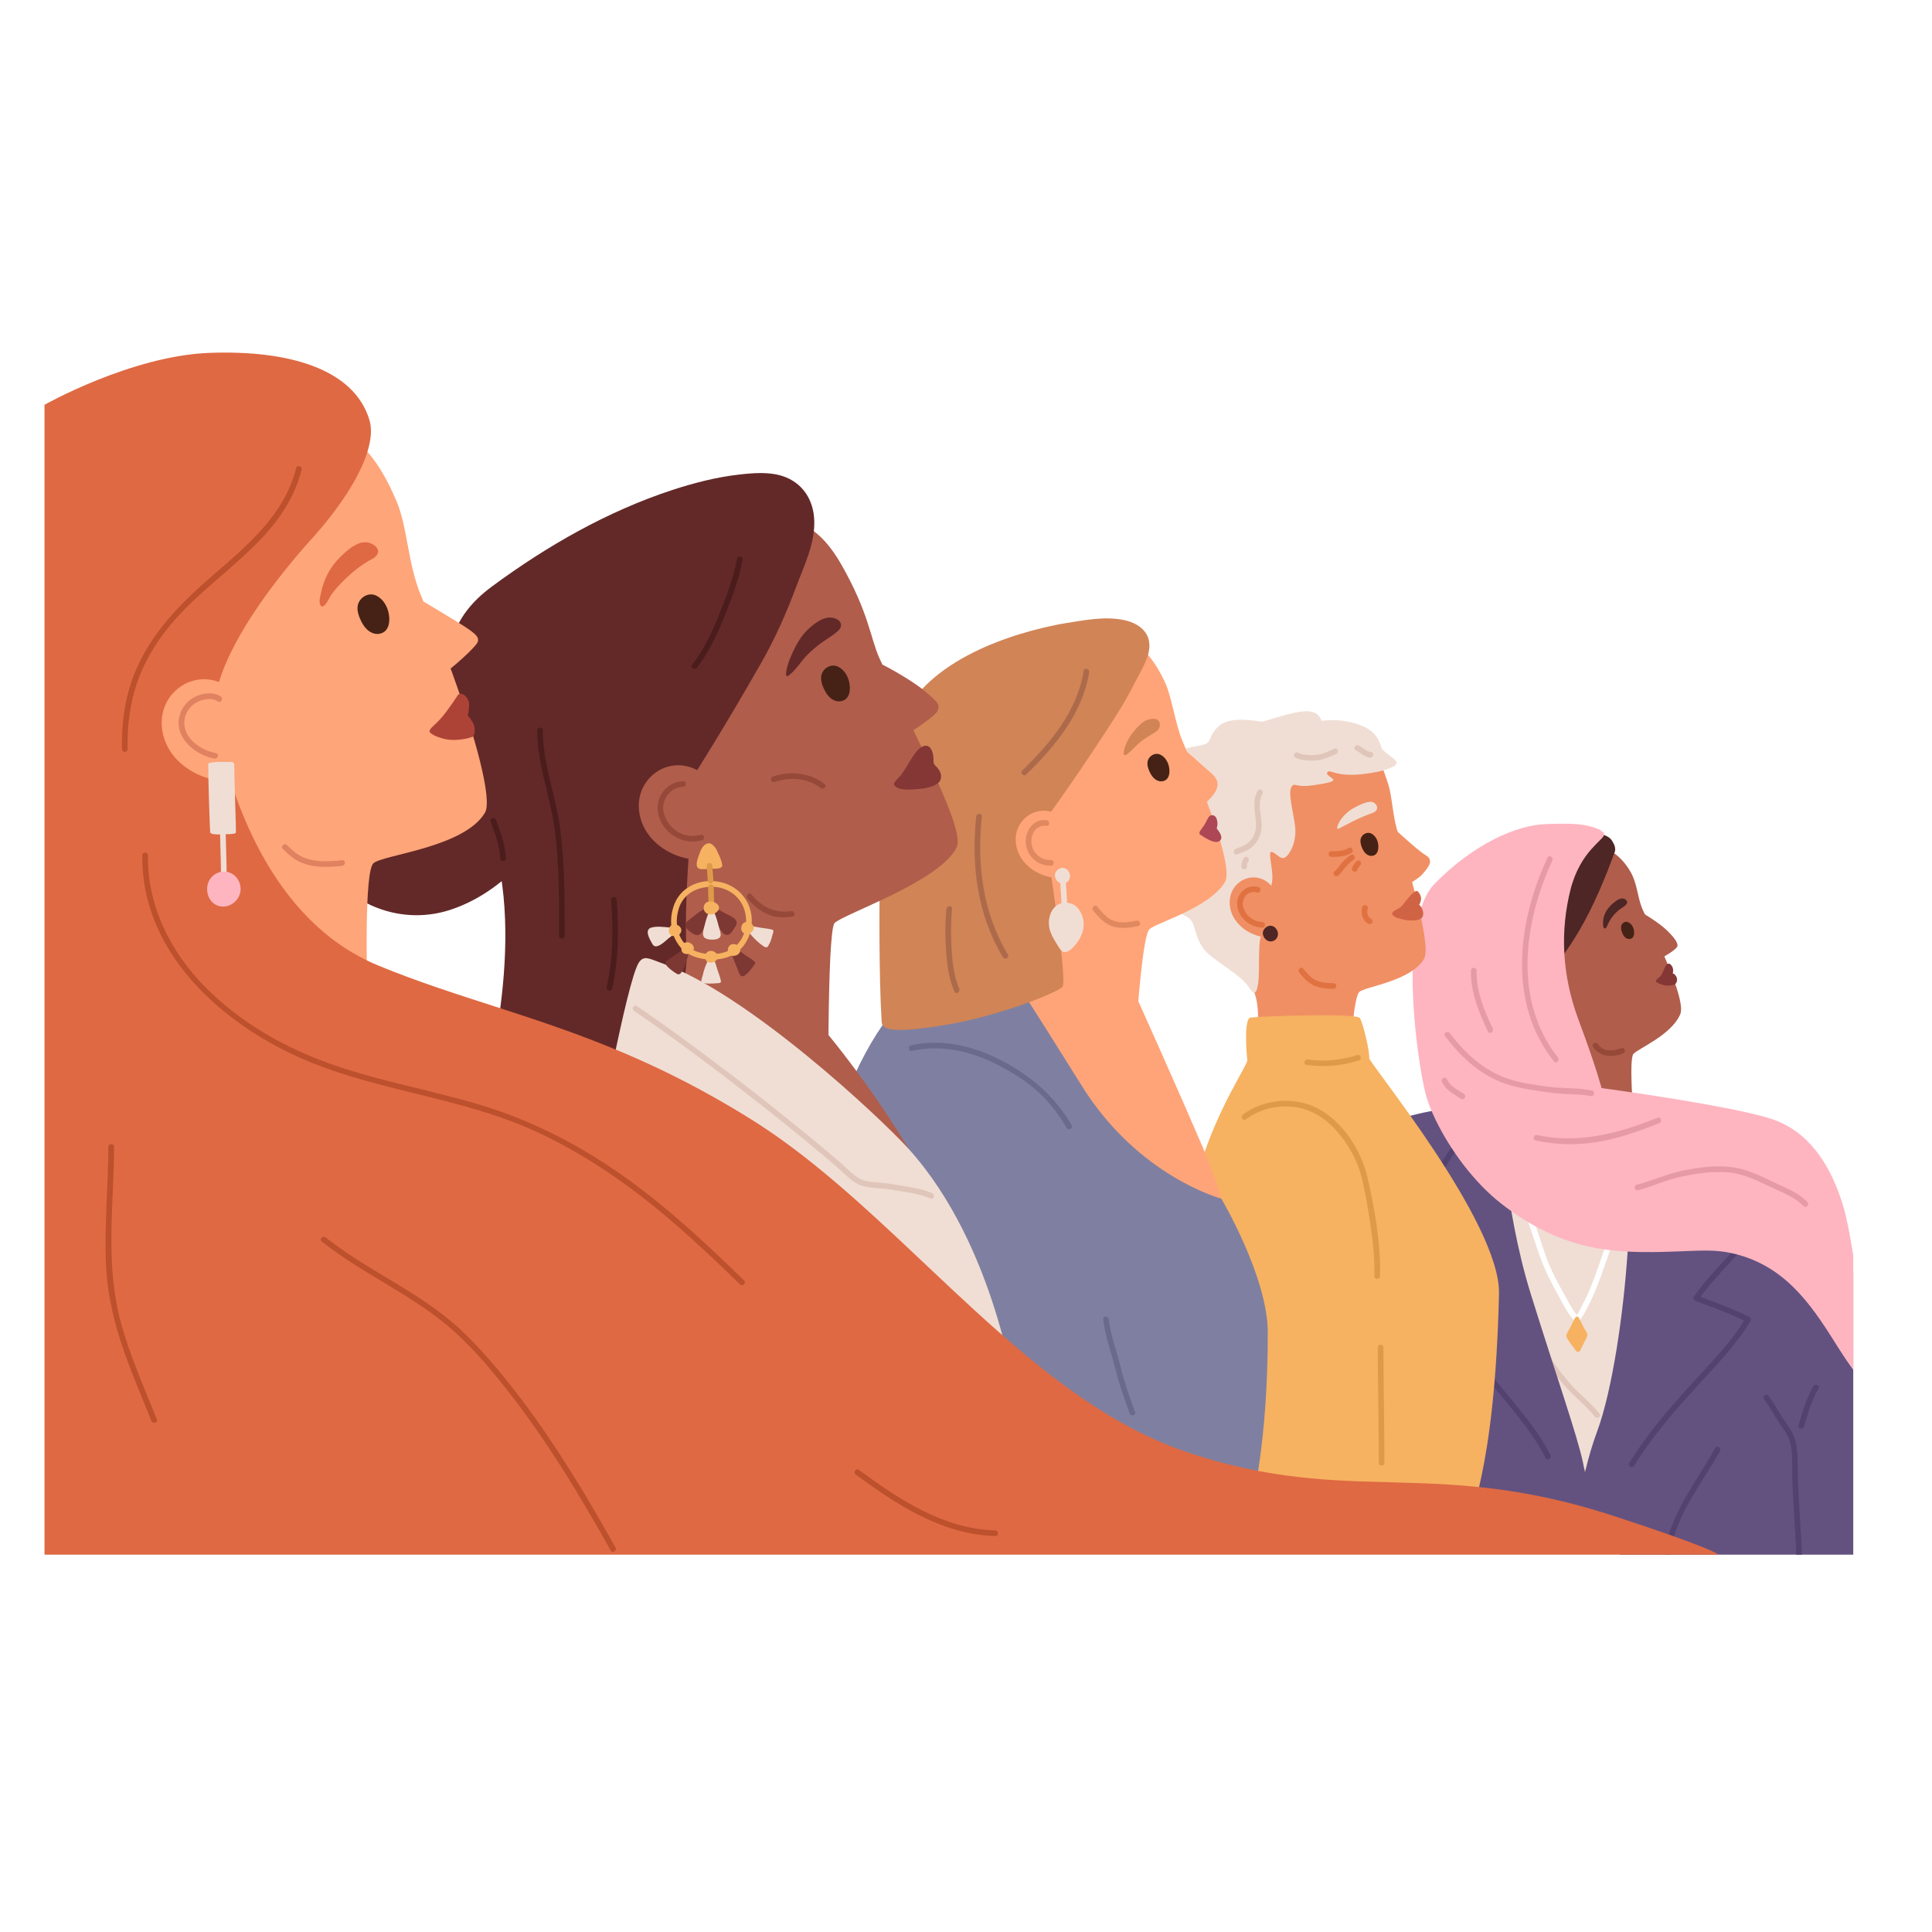<svg version="1.0" preserveAspectRatio="xMidYMid meet" height="1080" viewBox="0 0 810 810" zoomAndPan="magnify" width="1080" xmlns:xlink="http://www.w3.org/1999/xlink" xmlns="http://www.w3.org/2000/svg"><defs><clipPath id="3aab6f97ee"><path clip-rule="nonzero" d="M 661 477.621 L 776.984 477.621 L 776.984 651.809 L 661 651.809 Z M 661 477.621"></path></clipPath><clipPath id="ec57fa0f8b"><path clip-rule="nonzero" d="M 739.227 584.559 L 755.465 584.559 L 755.465 651.809 L 739.227 651.809 Z M 739.227 584.559"></path></clipPath><clipPath id="5e7df97c17"><path clip-rule="nonzero" d="M 697.762 606.293 L 721.535 606.293 L 721.535 651.809 L 697.762 651.809 Z M 697.762 606.293"></path></clipPath><clipPath id="ef7af6fe39"><path clip-rule="nonzero" d="M 592.211 345.18 L 776.984 345.18 L 776.984 574.414 L 592.211 574.414 Z M 592.211 345.18"></path></clipPath><clipPath id="547f6b85a2"><path clip-rule="nonzero" d="M 18.656 147.82 L 720.668 147.82 L 720.668 651.809 L 18.656 651.809 Z M 18.656 147.82"></path></clipPath></defs><rect fill-opacity="1" height="972" y="-81" fill="#ffffff" width="972" x="-81"></rect><rect fill-opacity="1" height="972" y="-81" fill="#ffffff" width="972" x="-81"></rect><path fill-rule="nonzero" fill-opacity="1" d="M 624.496 477.191 C 625.141 477.406 694.086 497.676 694.086 497.676 L 687.91 648.082 L 629.406 642.32 L 624.496 477.191" fill="#f0ded4"></path><path fill-rule="nonzero" fill-opacity="1" d="M 634.93 535.02 C 634.777 546.238 640.012 557.172 645.617 566.621 C 648.562 571.57 651.949 576.258 655.68 580.645 C 659.68 585.359 664.805 589.043 668.59 593.938 C 669.504 595.125 671.566 593.945 670.633 592.742 C 667.309 588.438 662.949 585.188 659.301 581.191 C 655.273 576.789 651.688 571.949 648.547 566.875 C 642.723 557.465 637.148 546.344 637.301 535.02 C 637.32 533.496 634.953 533.496 634.93 535.02" fill="#e0c6ba"></path><path fill-rule="nonzero" fill-opacity="1" d="M 658.477 612.461 C 661.621 616.656 664.969 620.68 669.188 623.84 C 674.008 627.453 679.66 629.609 685.02 632.258 C 686.379 632.93 687.582 630.887 686.215 630.211 C 681.324 627.793 676.168 625.812 671.652 622.707 C 667.211 619.652 663.73 615.543 660.52 611.266 C 659.613 610.062 657.555 611.238 658.477 612.461" fill="#deab9c"></path><path fill-rule="nonzero" fill-opacity="1" d="M 628.469 462.438 C 628.469 462.438 630.316 505.656 641.75 542.391 C 652.332 576.387 661.43 602.301 663.703 613.336 C 669.934 643.543 667.184 648.391 667.184 648.391 L 574.129 644.293 C 574.129 644.293 549.902 490.746 569.117 477.191 C 588.34 463.641 628.469 462.438 628.469 462.438" fill="#635280"></path><path fill-rule="nonzero" fill-opacity="1" d="M 621.801 464.5 C 614.355 473.766 606.176 482.613 601.074 493.473 C 600.43 494.848 602.469 496.051 603.121 494.672 C 608.137 483.984 616.152 475.293 623.473 466.176 C 624.418 464.996 622.75 463.309 621.801 464.5" fill="#534270"></path><path fill-rule="nonzero" fill-opacity="1" d="M 629.727 468.008 C 630.035 475.523 631.312 483.23 632.992 490.562 C 634.531 497.27 637.348 503.648 639.84 510.043 C 642.238 516.211 643.977 522.594 646.367 528.766 C 648.176 533.426 650.371 537.832 652.828 542.176 C 655.004 546.02 657.082 550.633 660.164 553.855 C 660.508 554.215 661.172 554.32 661.598 554.039 C 662.832 553.23 663.605 551.684 664.309 550.441 C 665.359 548.613 666.309 546.727 667.207 544.824 C 669.664 539.633 671.527 534.117 673.426 528.711 C 678.504 514.258 682.566 499.488 686.727 484.758 C 687.141 483.289 684.855 482.66 684.441 484.125 C 680.531 497.973 676.711 511.859 672.047 525.473 C 670.094 531.172 668.141 536.973 665.695 542.484 C 664.883 544.305 663.98 546.098 663.031 547.855 C 662.398 549.039 661.582 551.219 660.402 551.996 C 660.883 552.055 661.359 552.117 661.84 552.18 C 659.266 549.488 657.508 545.594 655.676 542.387 C 653.297 538.234 651.043 534.078 649.246 529.629 C 646.852 523.699 645.219 517.523 642.949 511.551 C 640.613 505.395 637.941 499.34 636.09 493.016 C 635.023 489.359 634.438 485.59 633.781 481.844 C 632.973 477.258 632.289 472.664 632.094 468.008 C 632.031 466.488 629.664 466.48 629.727 468.008" fill="#ffffff"></path><g clip-path="url(#3aab6f97ee)"><path fill-rule="nonzero" fill-opacity="1" d="M 776.984 533.672 L 776.984 651.809 L 679.125 651.809 C 679.125 651.809 679.164 650.309 679.207 647.219 C 679.23 645.73 672.859 646.281 667.672 646.004 C 664.105 645.812 661.102 645.23 661.109 643.332 C 661.129 640.336 661.391 636.168 662.023 631.227 C 662.492 627.598 663.168 623.551 664.086 619.25 C 664.223 618.625 664.367 617.988 664.512 617.355 C 664.578 617.059 664.648 616.754 664.719 616.453 C 665.949 611.23 667.551 605.695 669.609 600.121 C 676.059 582.656 680.688 550.461 682.391 524.734 C 683.176 512.82 683.949 502.219 684.512 494.855 C 684.586 493.766 684.664 492.758 684.734 491.816 C 685.105 487.027 685.336 484.23 685.336 484.23 C 685.336 484.23 685.781 484.09 686.609 483.859 C 694.02 481.777 731.801 471.949 752.148 482.309 C 765.191 488.949 772.84 513.805 776.984 533.672" fill="#635280"></path></g><path fill-rule="nonzero" fill-opacity="1" d="M 736.336 513.133 C 728.078 523.715 717.941 532.684 710.105 543.605 C 709.613 544.293 710.176 545.086 710.816 545.344 C 718.004 548.258 725.43 550.617 732.297 554.277 C 732.152 553.738 732.012 553.199 731.871 552.656 C 725.273 563.617 715.984 572.66 707.469 582.094 C 698.617 591.902 690.055 602.078 683.062 613.32 C 682.254 614.621 684.305 615.809 685.113 614.516 C 692.273 602.996 701.098 592.609 710.211 582.598 C 718.547 573.434 727.492 564.531 733.914 553.852 C 734.234 553.32 734.051 552.531 733.492 552.234 C 726.445 548.477 718.82 546.055 711.441 543.059 C 711.68 543.641 711.914 544.219 712.152 544.801 C 719.871 534.043 729.883 525.227 738.008 514.805 C 738.938 513.621 737.27 511.93 736.336 513.133" fill="#534270"></path><g clip-path="url(#ec57fa0f8b)"><path fill-rule="nonzero" fill-opacity="1" d="M 755.441 651.809 L 753.07 651.809 C 752.723 640.559 751.605 629.359 751.387 618.109 C 751.273 612.496 751.957 606.156 748.961 601.117 C 747.57 598.773 745.879 596.617 744.48 594.266 C 742.961 591.719 741.48 589.152 739.652 586.805 C 738.727 585.617 740.398 583.926 741.328 585.129 C 743.109 587.422 744.621 589.863 746.098 592.352 C 747.637 594.945 749.484 597.34 751.008 599.918 C 753.766 604.582 753.664 610.098 753.715 615.324 C 753.828 627.512 755.062 639.637 755.441 651.809" fill="#534270"></path></g><path fill-rule="nonzero" fill-opacity="1" d="M 756.328 598.125 C 757.945 592.695 759.438 587.207 762.367 582.301 C 763.156 580.992 761.105 579.797 760.324 581.109 C 757.289 586.184 755.711 591.871 754.043 597.496 C 753.609 598.961 755.891 599.586 756.328 598.125" fill="#534270"></path><g clip-path="url(#5e7df97c17)"><path fill-rule="nonzero" fill-opacity="1" d="M 721.137 608.352 C 714.66 619.988 705.746 631.227 701.84 644.141 C 701.086 646.629 700.52 649.18 700.191 651.809 L 697.82 651.809 C 698.18 648.906 698.812 646.105 699.664 643.371 C 703.688 630.316 712.492 619.02 719.086 607.16 C 719.832 605.824 721.875 607.023 721.137 608.352" fill="#534270"></path></g><path fill-rule="nonzero" fill-opacity="1" d="M 650.043 610.105 C 645.73 601.367 639.34 593.688 633.211 586.18 C 626.812 578.332 619.996 570.688 614.492 562.16 C 613.668 560.883 611.617 562.07 612.449 563.355 C 617.793 571.637 624.363 579.098 630.598 586.707 C 636.922 594.426 643.551 602.301 647.996 611.297 C 648.668 612.664 650.711 611.465 650.043 610.105" fill="#534270"></path><path fill-rule="nonzero" fill-opacity="1" d="M 675.84 357.121 C 679.129 359.152 681.762 362.273 683.676 365.637 C 686.344 370.324 686.461 375.641 688.359 380.574 C 688.547 381.047 688.742 381.508 688.965 381.961 C 697.559 399.672 706.75 419.945 704.43 425.281 C 700.586 434.121 686.695 439.598 684.801 441.895 C 682.906 444.195 684.801 467.066 684.801 467.066 L 648.055 469.742 C 648.055 469.742 646.074 449.676 640.109 445.844 C 634.145 442.008 598.16 412.746 617.91 379.379 C 625.453 366.641 638.496 358.754 652.922 356.266 C 658.363 355.324 664.449 354.07 669.961 354.914 C 672.102 355.242 674.066 356.023 675.84 357.121" fill="#b05d4c"></path><path fill-rule="nonzero" fill-opacity="1" d="M 688.965 382.949 C 688.965 382.949 695.047 386.574 698.195 389.453 C 701.344 392.336 703.641 395.16 703.266 396.652 C 702.895 398.148 697.504 401.137 697.504 401.137 L 688.965 382.949" fill="#b05d4c"></path><path fill-rule="nonzero" fill-opacity="1" d="M 677.113 356.812 C 677.113 356.812 672.422 370.309 666.34 382.359 C 660.25 394.414 654.812 401.137 654.812 401.137 C 654.812 401.137 647.34 380.441 651.496 368.066 C 655.664 355.691 667.512 348.652 671.355 349.719 C 675.191 350.785 675.727 352.172 676.578 353.773 C 677.438 355.371 677.113 356.812 677.113 356.812" fill="#4d2625"></path><g clip-path="url(#ef7af6fe39)"><path fill-rule="nonzero" fill-opacity="1" d="M 776.984 526.387 L 776.984 574.316 C 775.129 571.812 772.672 568.199 769.434 563.027 C 758.77 546.012 747.492 529.77 725.113 525.199 C 719.453 524.043 713.613 524.262 707.844 524.492 C 702.906 524.691 697.934 524.895 692.969 524.938 C 689.438 524.973 685.906 524.926 682.391 524.734 C 676.922 524.453 671.484 523.836 666.121 522.668 C 656.41 520.562 647.117 516.461 638.664 511.16 C 635.387 509.105 632.238 506.867 629.238 504.504 C 627.859 503.418 626.516 502.277 625.207 501.09 C 613.559 490.531 604.684 476.352 600.203 465.766 C 599.129 463.215 598.301 460.879 597.75 458.848 C 595.945 452.137 591.945 428.586 592.246 406.902 C 592.383 397.715 593.285 388.863 595.457 381.766 C 596.898 377.047 598.906 373.113 601.605 370.363 C 618.012 353.738 635.816 345.898 648.195 345.496 C 659.25 345.133 664.324 345.23 670.23 347.645 C 670.746 347.855 671.707 348.617 672.164 348.945 C 673.117 349.641 672.098 350.965 671.555 351.492 C 670.039 352.961 668.578 354.477 667.168 356.043 C 664.059 359.504 660.426 365.008 658.402 373.125 C 656.336 381.422 655.332 390.336 655.855 399.75 C 656.355 408.656 658.227 418.012 661.855 427.719 C 669.324 447.684 671.461 456.184 671.461 456.184 C 671.461 456.184 676.598 456.871 684.215 457.992 C 702.184 460.641 733.965 465.691 744.465 469.746 C 759.41 475.508 767.945 489.531 772.852 505.887 C 774.211 510.418 775.645 517.914 776.984 526.387" fill="#feb5c0"></path></g><path fill-rule="nonzero" fill-opacity="1" d="M 672.141 388.082 C 672.098 387.762 672.086 387.461 672.086 387.297 C 672.051 386.254 672.188 385.211 672.477 384.211 C 673.312 381.34 675.57 379.004 678.027 377.395 C 678.633 377 679.391 376.672 680.141 376.672 C 680.816 376.676 681.438 376.996 681.887 377.508 C 683.105 378.902 680.469 380.277 679.57 380.91 C 676.984 382.73 675.047 385.203 673.844 388.125 C 673.688 388.496 673.527 388.902 673.195 389.129 C 672.496 389.605 672.242 388.801 672.141 388.082" fill="#4d2625"></path><path fill-rule="nonzero" fill-opacity="1" d="M 685.113 391.211 C 685.16 389.527 684.457 387.68 682.973 386.816 C 681.434 385.922 679.859 386.875 679.652 388.559 C 679.562 389.301 679.742 390.047 679.988 390.75 C 680.25 391.492 680.59 392.219 681.121 392.801 C 681.688 393.422 682.59 393.777 683.426 393.641 C 684.426 393.48 684.969 392.633 685.078 391.672 C 685.094 391.523 685.105 391.367 685.113 391.211" fill="#452215"></path><path fill-rule="nonzero" fill-opacity="1" d="M 701.297 408.078 C 701.57 407.254 701.535 406.301 701.207 405.5 C 700.906 404.793 700.062 403.664 699.215 404.098 C 699.184 404.113 699.16 404.129 699.133 404.145 C 698.316 404.602 698.121 405.383 697.738 406.223 C 697.168 407.461 696.754 408.5 696.133 409.258 C 695.539 409.977 693.906 410.879 694.336 411.598 C 694.602 412.059 696.695 412.781 697.172 412.934 C 698.398 413.32 700.188 413.316 701.438 413.008 C 701.812 412.914 702.117 412.758 702.367 412.551 C 703.754 411.375 703.133 408.699 701.297 408.078" fill="#853736"></path><path fill-rule="nonzero" fill-opacity="1" d="M 667.898 438.934 C 670.676 443.246 676.074 443.387 680.453 441.691 C 681.859 441.145 681.25 438.852 679.824 439.406 C 676.535 440.684 672.137 441.145 669.945 437.738 C 669.125 436.461 667.07 437.648 667.898 438.934" fill="#964939"></path><path fill-rule="nonzero" fill-opacity="1" d="M 648.785 359.578 C 636.32 386.48 631.902 420.285 651.5 445.016 C 652.441 446.211 654.109 444.523 653.172 443.34 C 634.316 419.543 638.871 386.586 650.832 360.773 C 651.469 359.402 649.426 358.195 648.785 359.578" fill="#e69aa5"></path><path fill-rule="nonzero" fill-opacity="1" d="M 605.812 434.355 C 611.984 442.586 619.617 449.789 629.281 453.688 C 634.77 455.906 640.723 456.734 646.547 457.613 C 649.621 458.082 652.707 458.465 655.812 458.637 C 659.52 458.844 663.223 458.715 666.871 459.531 C 668.359 459.863 668.988 457.578 667.5 457.246 C 661.641 455.938 655.496 456.449 649.547 455.668 C 643.676 454.902 637.531 454.098 631.914 452.156 C 621.988 448.727 614.062 441.43 607.859 433.16 C 606.953 431.953 604.895 433.133 605.812 434.355" fill="#e69aa5"></path><path fill-rule="nonzero" fill-opacity="1" d="M 616.703 406.914 C 616.5 416.023 620.012 424.371 623.82 432.461 C 624.469 433.84 626.512 432.637 625.867 431.266 C 622.234 423.543 618.879 415.605 619.078 406.914 C 619.113 405.391 616.742 405.391 616.703 406.914" fill="#e69aa5"></path><path fill-rule="nonzero" fill-opacity="1" d="M 643.809 478.16 C 652.391 480.008 661.102 480.203 669.758 478.77 C 678.684 477.293 687.246 474.238 695.625 470.898 C 697.023 470.34 696.414 468.051 694.992 468.617 C 678.691 475.113 662 479.652 644.438 475.879 C 642.949 475.559 642.316 477.844 643.809 478.16" fill="#e69aa5"></path><path fill-rule="nonzero" fill-opacity="1" d="M 686.777 499.004 C 692.762 497.523 698.277 494.727 704.332 493.438 C 710.922 492.031 717.73 490.938 724.492 491.512 C 730.766 492.043 736.355 494.762 741.934 497.469 C 746.836 499.848 752.242 501.602 756.086 505.645 C 757.141 506.758 758.812 505.078 757.762 503.973 C 753.758 499.762 748.234 497.902 743.133 495.422 C 737.664 492.77 732.23 490.125 726.125 489.324 C 719.262 488.422 712.199 489.43 705.461 490.789 C 698.777 492.133 692.727 495.094 686.145 496.723 C 684.668 497.09 685.293 499.371 686.777 499.004" fill="#e69aa5"></path><path fill-rule="nonzero" fill-opacity="1" d="M 604.551 453.617 C 606.258 457.176 609.41 458.621 612.559 460.676 C 613.84 461.508 615.027 459.461 613.754 458.629 C 610.949 456.801 608.121 455.598 606.594 452.422 C 605.938 451.051 603.895 452.25 604.551 453.617" fill="#e69aa5"></path><path fill-rule="nonzero" fill-opacity="1" d="M 665.508 559.355 C 665.469 559.051 665.344 558.738 665.105 558.41 C 664.004 556.852 663.309 555.031 662.406 553.348 C 662.254 553.055 662.094 552.777 661.93 552.496 C 661.84 552.348 661.742 552.234 661.648 552.152 C 661.398 551.934 661.129 551.93 660.883 552.055 C 660.574 552.211 660.297 552.57 660.102 552.961 C 660.008 553.141 659.922 553.316 659.836 553.496 C 659.262 554.648 658.688 555.809 658.121 556.961 C 657.719 557.754 656.328 559.598 656.777 560.543 C 657.719 562.512 659.211 564.246 660.488 566.008 C 661.117 566.883 661.984 567.203 662.547 566.09 C 663.223 564.746 663.914 563.402 664.566 562.047 C 665.035 561.066 665.629 560.25 665.508 559.355" fill="#f6b261"></path><path fill-rule="nonzero" fill-opacity="1" d="M 574.773 311.586 C 574.941 312.016 578.277 316.957 582.035 328.777 C 583.543 333.52 583.988 342.082 585.613 347.52 C 592.465 370.395 600.051 396.93 597 402.062 C 591.414 411.453 572.32 413.594 569.867 415.91 C 567.418 418.223 566.184 441.41 566.184 441.41 L 526.324 441.41 C 526.324 441.41 530.098 418.547 523.969 413.375 C 517.844 408.203 481.758 370.098 508.723 335.395 C 535.684 300.691 574.773 311.586 574.773 311.586" fill="#f08f64"></path><path fill-rule="nonzero" fill-opacity="1" d="M 565.398 355.543 C 563.18 356.875 560.688 356.879 558.176 356.883 C 556.648 356.883 556.645 359.25 558.176 359.25 C 561.109 359.25 564.008 359.141 566.594 357.59 C 567.898 356.805 566.707 354.758 565.398 355.543" fill="#e07241"></path><path fill-rule="nonzero" fill-opacity="1" d="M 566.273 358.465 C 564.82 359.422 563.578 360.621 562.43 361.914 C 561.504 362.949 560.824 364.426 559.633 365.176 C 558.344 365.984 559.531 368.035 560.832 367.219 C 562.039 366.457 562.75 365.273 563.613 364.172 C 564.691 362.793 566.004 361.473 567.469 360.508 C 568.734 359.672 567.547 357.617 566.273 358.465" fill="#e07241"></path><path fill-rule="nonzero" fill-opacity="1" d="M 568.633 361.098 C 567.867 361.957 567.184 362.883 566.824 363.988 C 566.629 364.598 567.059 365.281 567.656 365.445 C 568.297 365.621 568.914 365.227 569.113 364.617 C 569.34 363.918 569.824 363.316 570.309 362.773 C 570.73 362.297 570.777 361.57 570.309 361.098 C 569.875 360.664 569.059 360.617 568.633 361.098" fill="#e07241"></path><path fill-rule="nonzero" fill-opacity="1" d="M 571.145 380.285 C 570.426 382.859 571.16 386.016 573.688 387.305 C 575.047 387.996 576.246 385.953 574.887 385.262 C 573.293 384.449 572.984 382.512 573.43 380.914 C 573.84 379.445 571.555 378.816 571.145 380.285" fill="#e07241"></path><path fill-rule="nonzero" fill-opacity="1" d="M 524.32 426.602 C 528.273 426.102 568.59 424.656 570.082 426.789 C 571.574 428.922 574.453 441.859 574.031 443.566 C 573.605 445.27 629.164 512.582 628.465 542.422 C 626.648 619.648 615.121 634.797 614.906 646.957 L 489.18 647.383 C 489.18 647.383 495.594 515.668 502.637 490.68 C 509.684 465.691 523.141 446.445 522.93 444.523 C 522.719 442.602 521.297 426.988 524.32 426.602" fill="#f6b261"></path><path fill-rule="nonzero" fill-opacity="1" d="M 542.008 329.238 C 543.066 328.449 543.93 330.199 550.496 329.238 C 557.059 328.281 559.301 327.641 558.98 326.84 C 558.66 326.039 555.367 324.762 556.633 323.641 C 557.898 322.52 560.102 325.719 570.828 324.602 C 581.555 323.48 586.195 320.922 585.555 319.48 C 584.914 318.039 580.293 315.48 579.402 313.879 C 578.512 312.277 578.191 306.68 569.707 303.801 C 561.223 300.918 555.137 302.199 554.336 302.199 C 553.535 302.199 553.773 298.52 548.293 298.199 C 542.812 297.879 530.805 302.359 529.363 302.52 C 527.922 302.68 516.715 299.957 511.59 303.957 C 506.465 307.961 508.391 311 504.867 312.121 C 501.348 313.238 493.5 313.078 490.301 319.32 C 487.098 325.559 489.07 334.254 489.605 337.027 C 490.141 339.801 485.977 345.828 484.219 352.016 C 482.453 358.199 482.137 372.121 485.977 377.242 C 489.816 382.363 498.418 382.844 500.043 387.004 C 501.664 391.164 502.148 395.805 506.309 399.645 C 510.473 403.484 520.508 409.273 523.117 413.258 C 525.73 417.242 526.691 417.402 527.492 412.285 C 528.293 407.164 527.121 393.645 529.203 391.242 C 531.281 388.844 532.082 375 533.207 370.359 C 534.324 365.723 531.281 357.133 533.047 357.188 C 534.805 357.242 536.727 360.602 538.648 359.559 C 540.57 358.52 543.77 353.191 542.969 346.418 C 542.172 339.641 539.449 331.16 542.008 329.238" fill="#f0ded4"></path><path fill-rule="nonzero" fill-opacity="1" d="M 582.031 345.402 C 582.992 345.719 593.773 356.227 597.613 358.465 C 601.457 360.707 598.738 363.586 596.816 365.988 C 594.898 368.387 591 370.359 591 370.359 L 582.031 345.402" fill="#f08f64"></path><path fill-rule="nonzero" fill-opacity="1" d="M 532.18 370.504 C 526.035 364.898 516.711 368.746 515.652 376.758 C 514.949 382.043 517.703 386.691 521.836 389.695 C 524.938 391.949 532.246 394.824 535.426 391.219 C 536.398 390.113 536.555 388.531 536.633 387.059 C 536.922 381.379 536.703 374.625 532.18 370.504" fill="#f08f64"></path><path fill-rule="nonzero" fill-opacity="1" d="M 560.75 346.406 C 561.02 345.457 561.672 344.242 562.176 343.547 C 563.566 341.633 565.453 339.91 567.523 338.785 C 569.082 337.938 570.66 337.09 572.371 336.578 C 573.602 336.211 574.969 335.816 576.113 336.586 C 576.809 337.055 577.426 337.855 577.395 338.73 C 577.344 339.965 576.078 340.645 575.043 340.992 C 570.23 342.613 565.832 345.027 561.359 347.383 C 561.227 347.453 561.09 347.52 560.945 347.52 C 560.414 347.512 560.672 346.695 560.75 346.406" fill="#f0ded4"></path><path fill-rule="nonzero" fill-opacity="1" d="M 577.883 355.234 C 577.891 354.879 577.879 354.531 577.844 354.211 C 577.656 352.387 576.777 350.527 575.148 349.578 C 573.172 348.426 570.672 349.914 570.406 352.078 C 570.289 353.031 570.52 353.992 570.836 354.898 C 571.168 355.855 571.613 356.789 572.301 357.539 C 573.289 358.625 574.723 359.207 576.129 358.59 C 577.414 358.023 577.844 356.578 577.883 355.234" fill="#452215"></path><path fill-rule="nonzero" fill-opacity="1" d="M 595.973 380.484 C 595.953 380.445 595.93 380.41 595.906 380.375 C 595.512 379.707 595 379.332 595 379.332 C 595 379.332 595.285 378.852 595.344 378.691 C 595.562 378.062 595.879 377.176 595.793 376.488 C 595.73 375.969 595.539 375.406 595.301 374.941 C 594.973 374.297 594.211 373.219 593.555 373.605 C 593.41 373.691 593.273 373.781 593.137 373.871 C 591.492 374.961 590.832 376.109 589.594 377.504 C 588.27 379.004 588.109 379.785 586.375 380.859 C 585.66 381.305 583.625 382.043 583.672 383.109 C 583.703 383.828 585.281 384.715 585.891 384.887 C 587.539 385.332 588.918 385.762 590.602 385.875 C 591.59 385.941 593.137 385.992 594.43 385.668 C 594.965 385.535 595.453 385.336 595.832 385.043 C 595.945 384.957 596.047 384.863 596.145 384.758 C 597.211 383.562 596.52 381.469 595.973 380.484" fill="#d16345"></path><path fill-rule="nonzero" fill-opacity="1" d="M 544.699 407.75 C 546.34 409.77 548.043 411.742 550.406 412.941 C 553.156 414.336 556.094 414.535 559.125 414.574 C 560.648 414.59 560.648 412.223 559.125 412.203 C 556.309 412.168 553.516 412.035 551.016 410.578 C 549.125 409.473 547.742 407.75 546.375 406.078 C 545.41 404.895 543.746 406.578 544.699 407.75" fill="#e07241"></path><path fill-rule="nonzero" fill-opacity="1" d="M 527.629 371.895 C 522.758 370.465 518.172 374.621 518.703 379.629 C 519.262 384.898 524.137 388.746 529.211 388.926 C 530.738 388.98 530.738 386.613 529.211 386.559 C 525.547 386.426 522.434 384.039 521.309 380.52 C 520.156 376.891 523.125 373.043 527 374.176 C 528.469 374.605 529.098 372.32 527.629 371.895" fill="#e07241"></path><path fill-rule="nonzero" fill-opacity="1" d="M 535.793 391.652 C 535.852 389.391 533.578 387.309 531.395 388.426 C 530.617 388.742 529.977 389.477 529.641 390.238 C 528.82 392.125 530.668 394.992 533.074 394.684 C 534.516 394.516 535.75 393.367 535.793 391.652" fill="#4d2625"></path><path fill-rule="nonzero" fill-opacity="1" d="M 547.75 446.477 C 555.137 447.551 562.59 446.855 569.707 444.609 C 571.156 444.152 570.535 441.863 569.078 442.328 C 562.391 444.438 555.332 445.203 548.379 444.195 C 546.887 443.977 546.242 446.258 547.75 446.477" fill="#de9a49"></path><path fill-rule="nonzero" fill-opacity="1" d="M 522.332 469.305 C 528.664 464.559 537.078 462.84 544.816 464.484 C 553.16 466.262 559.621 472.266 564.258 479.176 C 567.465 483.949 569.855 489.008 571.121 494.594 C 572.426 500.352 573.469 506.18 574.348 512.016 C 575.488 519.605 576.41 527.332 576.207 535.02 C 576.172 536.547 578.539 536.547 578.578 535.02 C 578.941 521.348 576.414 507.262 573.406 493.965 C 570.41 480.727 560.523 466.168 546.805 462.527 C 538.152 460.23 528.328 461.871 521.133 467.262 C 519.93 468.168 521.109 470.223 522.332 469.305" fill="#de9a49"></path><path fill-rule="nonzero" fill-opacity="1" d="M 577.633 564.918 C 577.668 581.059 578.043 597.195 578.055 613.34 C 578.055 614.863 580.426 614.867 580.422 613.34 C 580.414 597.195 580.039 581.059 580 564.918 C 580 563.395 577.629 563.391 577.633 564.918" fill="#de9a49"></path><path fill-rule="nonzero" fill-opacity="1" d="M 527.238 331.582 C 524.965 335.863 526.176 340.043 526.523 344.602 C 526.723 347.223 526.305 349.652 524.734 351.816 C 523.016 354.18 520.648 354.875 518.047 355.879 C 516.637 356.422 517.25 358.715 518.68 358.164 C 520.965 357.277 523.258 356.676 525.109 354.973 C 526.727 353.48 527.961 351.469 528.547 349.348 C 530.07 343.844 526.488 338.043 529.285 332.777 C 530 331.43 527.953 330.23 527.238 331.582" fill="#e0c6ba"></path><path fill-rule="nonzero" fill-opacity="1" d="M 521.633 359.551 C 520.707 360.691 520.453 361.891 520.441 363.336 C 520.434 364.859 522.805 364.863 522.812 363.336 C 522.816 362.59 522.812 361.836 523.309 361.227 C 523.711 360.73 523.793 360.035 523.309 359.551 C 522.891 359.137 522.035 359.051 521.633 359.551" fill="#e0c6ba"></path><path fill-rule="nonzero" fill-opacity="1" d="M 543.039 317.621 C 545.555 318.898 548.352 318.941 551.113 318.863 C 554.52 318.762 557.086 317.43 560.176 316.164 C 561.566 315.59 560.953 313.297 559.547 313.879 C 556.945 314.949 554.594 316.316 551.727 316.477 C 549.273 316.613 546.48 316.715 544.238 315.578 C 542.883 314.887 541.684 316.93 543.039 317.621" fill="#e0c6ba"></path><path fill-rule="nonzero" fill-opacity="1" d="M 568.422 314.57 C 570.426 315.598 571.961 317.316 574.289 317.637 C 575.781 317.84 576.426 315.559 574.918 315.352 C 572.828 315.062 571.426 313.453 569.621 312.523 C 568.266 311.828 567.07 313.871 568.422 314.57" fill="#e0c6ba"></path><path fill-rule="nonzero" fill-opacity="1" d="M 475.516 415.91 C 475.516 415.91 493.023 454.738 504.332 481.195 C 515.648 507.645 515.117 519.344 515.539 522.758 C 515.973 526.172 468.324 505.043 450.969 477.352 C 426.633 438.527 421.086 412.25 425.828 412.281 C 426.324 412.285 475.516 415.91 475.516 415.91" fill="#ffa478"></path><path fill-rule="nonzero" fill-opacity="1" d="M 477.805 271.438 C 478.102 271.621 478.398 271.816 478.688 272.012 C 479.434 272.52 480.121 273.176 480.715 273.848 C 483.992 277.566 486.582 281.984 488.609 286.484 C 491.344 292.539 492.758 303.668 495.883 310.996 C 499.168 318.707 502.461 326.75 505.332 334.352 C 511.684 351.137 515.977 365.754 513.566 369.809 C 507.121 380.641 484.75 386.875 481.926 389.547 C 479.094 392.215 476.844 424.914 476.844 424.914 L 434.051 418.066 C 434.051 418.066 434.832 391.688 427.766 385.719 C 420.691 379.75 379.059 335.785 410.164 295.742 C 418.137 285.48 428.887 276.965 440.926 271.996 C 451.539 267.613 467.273 265.004 477.805 271.438" fill="#ffa478"></path><path fill-rule="nonzero" fill-opacity="1" d="M 387.359 412.281 C 387.359 412.281 340.609 434.363 331.965 579.012 L 333.887 629.57 L 524.723 630.852 C 524.723 630.852 531.621 604.918 531.523 558.496 C 531.473 535.312 512.051 502.539 512.051 502.539 C 512.051 502.539 477.332 493.352 453.641 455.379 C 429.945 417.402 421.621 404.922 421.621 404.922 C 421.621 404.922 398.191 403.055 387.359 412.281" fill="#7f80a1"></path><path fill-rule="nonzero" fill-opacity="1" d="M 481.887 270.199 C 482.121 275.828 477.988 281.73 475.648 286.453 C 472.195 293.418 468.027 299.965 463.777 306.465 C 446.488 332.918 437.309 344.867 437.309 344.867 C 437.309 344.867 447.984 411.215 445.418 413.777 C 442.859 416.336 418.734 425.938 397.176 429.562 C 375.617 433.191 369.855 432.125 369.641 428.496 C 368.965 416.969 368.812 405.383 368.73 393.84 C 368.594 373.121 368.934 352.27 371.273 331.66 C 372.223 323.266 373.438 314.762 375.961 306.672 C 384.316 279.875 417.684 267.145 442.613 262.023 C 443.945 261.746 445.281 261.504 446.625 261.293 C 454.555 260.059 462.73 258.352 470.754 259.859 C 476.227 260.887 481.625 264.066 481.887 270.199" fill="#d18456"></path><path fill-rule="nonzero" fill-opacity="1" d="M 443.34 341.391 C 434.57 336.645 424.828 343.812 425.91 353.445 C 426.625 359.801 431.172 364.414 436.852 366.715 C 441.113 368.445 450.449 369.676 453.105 364.562 C 453.922 362.996 453.645 361.109 453.305 359.375 C 452.004 352.676 449.797 344.883 443.34 341.391" fill="#ffa478"></path><path fill-rule="nonzero" fill-opacity="1" d="M 489.605 308.598 C 490.348 308.844 491.082 309.645 491.676 310.125 C 493.066 311.246 494.426 312.406 495.777 313.566 C 499.035 316.359 502.258 319.195 505.441 322.078 C 507.227 323.703 509.93 325.461 510.406 327.996 C 510.645 329.277 510.285 330.609 509.656 331.754 C 508.695 333.504 507.215 335.051 505.723 336.355 C 505.441 336.602 502.965 338.375 503.055 338.574 C 503.051 338.57 489.605 308.598 489.605 308.598" fill="#ffa478"></path><path fill-rule="nonzero" fill-opacity="1" d="M 471.168 316.238 C 471.691 318.121 475.754 312.738 478.902 310.438 C 480.723 309.113 482.684 308.062 484.551 306.824 C 486.039 305.848 486.918 303.926 485.797 302.285 C 485.184 301.383 483.945 301.332 482.961 301.398 C 479.332 301.641 476.934 304.68 474.691 307.477 C 472.449 310.277 470.777 314.82 471.168 316.238" fill="#d18456"></path><path fill-rule="nonzero" fill-opacity="1" d="M 490.285 323.027 C 490.273 322.602 490.227 322.188 490.164 321.801 C 489.797 319.621 488.602 317.457 486.57 316.438 C 484.109 315.203 481.219 317.18 481.066 319.805 C 481 320.957 481.344 322.094 481.793 323.156 C 482.27 324.281 482.875 325.371 483.75 326.219 C 485.027 327.449 486.793 328.043 488.434 327.195 C 489.941 326.418 490.34 324.645 490.285 323.027" fill="#452215"></path><path fill-rule="nonzero" fill-opacity="1" d="M 510.094 347.285 C 510.164 347.082 510.699 345.715 510.234 343.809 C 509.832 342.141 508.84 341.703 508.055 341.789 C 507.938 341.793 507.828 341.812 507.727 341.84 C 506.914 342.07 506.559 342.789 506.383 343.148 C 505.531 344.84 505.617 344.73 504.777 346.074 C 503.902 347.453 502.051 349.207 503.242 349.969 C 505.02 351.098 509.152 353.988 511.207 352.648 C 511.32 352.57 511.422 352.496 511.512 352.406 C 512.836 351.184 511.492 349.066 510.094 347.285" fill="#ad4755"></path><path fill-rule="nonzero" fill-opacity="1" d="M 438.738 343.887 C 433.453 343.199 430.004 347.902 430.035 352.828 C 430.074 358.543 434.957 363.184 440.637 362.961 C 442.152 362.902 442.164 360.531 440.637 360.59 C 436.234 360.766 432.453 357.289 432.41 352.828 C 432.367 349.094 434.754 345.738 438.738 346.258 C 440.246 346.453 440.23 344.082 438.738 343.887" fill="#e08960"></path><path fill-rule="nonzero" fill-opacity="1" d="M 458.336 381.75 C 460.418 384.215 462.535 386.762 465.578 388.055 C 469.262 389.617 473.355 389.059 477.16 388.262 C 478.648 387.949 478.016 385.664 476.527 385.977 C 473.086 386.699 469.25 387.277 465.965 385.641 C 463.512 384.414 461.742 382.129 460.008 380.078 C 459.023 378.91 457.355 380.594 458.336 381.75" fill="#e08960"></path><path fill-rule="nonzero" fill-opacity="1" d="M 448.621 367.379 C 448.68 365.113 446.406 363.035 444.227 364.152 C 443.449 364.465 442.805 365.203 442.473 365.965 C 441.648 367.848 443.5 370.715 445.906 370.406 C 447.344 370.242 448.578 369.094 448.621 367.379" fill="#f0ded4"></path><path fill-rule="nonzero" fill-opacity="1" d="M 453.469 383.309 C 452.512 381.148 450.895 378.754 447.395 378.512 C 447.055 378.488 446.699 378.48 446.32 378.5 C 445.867 378.523 445.438 378.59 445.035 378.691 C 444.066 378.934 443.242 379.383 442.547 379.977 C 440.285 381.926 439.461 385.41 439.809 388.223 C 440.188 391.309 442.031 394.133 443.672 396.758 C 444.051 397.359 444.426 397.969 444.871 398.43 C 445.539 399.121 446.367 399.461 447.598 398.902 C 449.797 397.91 452.102 394.711 453.078 392.68 C 454.5 389.727 454.82 386.336 453.469 383.309" fill="#f0ded4"></path><path fill-rule="nonzero" fill-opacity="1" d="M 444.242 367.172 C 444.715 372.586 445.09 378.109 445.203 383.547 C 445.234 385.066 447.602 385.074 447.57 383.547 C 447.457 378.109 447.082 372.586 446.609 367.172 C 446.48 365.664 444.109 365.648 444.242 367.172" fill="#f0ded4"></path><path fill-rule="nonzero" fill-opacity="1" d="M 454.344 281.23 C 451.66 298.074 440.438 311.547 428.582 323.023 C 427.48 324.086 429.16 325.758 430.258 324.699 C 442.375 312.969 453.883 299.074 456.629 281.859 C 456.867 280.371 454.582 279.727 454.344 281.23" fill="#ad6a4b"></path><path fill-rule="nonzero" fill-opacity="1" d="M 409.273 342.336 C 407.109 362.672 409.766 383.621 420.496 401.355 C 421.285 402.656 423.336 401.469 422.543 400.16 C 412.02 382.762 409.523 362.273 411.645 342.336 C 411.805 340.82 409.434 340.832 409.273 342.336" fill="#ad6a4b"></path><path fill-rule="nonzero" fill-opacity="1" d="M 396.793 381.02 C 396.184 387.387 396.242 393.836 396.758 400.211 C 397.188 405.512 398.031 410.801 400.113 415.723 C 400.711 417.121 402.75 415.918 402.16 414.527 C 400.059 409.559 399.367 404.051 399.016 398.707 C 398.629 392.82 398.602 386.891 399.164 381.02 C 399.309 379.504 396.941 379.512 396.793 381.02" fill="#ad6a4b"></path><path fill-rule="nonzero" fill-opacity="1" d="M 382.496 440.582 C 395.094 437.676 408.023 441.012 419.211 446.926 C 424.887 449.926 430.539 453.48 435.293 457.812 C 440.062 462.16 443.957 467.316 447.195 472.883 C 447.961 474.199 450.008 473.008 449.242 471.688 C 442.223 459.621 432.047 450.887 419.703 444.512 C 408.105 438.527 394.824 435.309 381.867 438.301 C 380.379 438.645 381.008 440.926 382.496 440.582" fill="#696a8c"></path><path fill-rule="nonzero" fill-opacity="1" d="M 462.516 553.129 C 463.258 559.902 465.648 566.258 467.309 572.828 C 469.016 579.574 471.199 586.074 473.617 592.602 C 474.145 594.016 476.434 593.406 475.902 591.969 C 473.594 585.738 471.387 579.52 469.809 573.059 C 468.184 566.41 465.637 559.969 464.883 553.129 C 464.723 551.629 462.352 551.613 462.516 553.129" fill="#696a8c"></path><path fill-rule="nonzero" fill-opacity="1" d="M 228.109 308.242 C 225.875 306.254 223.242 304.547 220.312 303.082 C 212.551 299.188 204.508 294.664 195.625 295.656 C 193.5 295.895 191.43 296.223 189.391 296.637 C 185.832 296.984 182.277 297.617 178.723 298.566 C 169.172 301.121 160.66 305.727 152.992 311.875 C 139.426 322.746 131.027 342.582 137.621 359.523 C 141.035 368.297 147.156 375.84 155.934 379.715 C 166.223 384.266 177.699 385.004 188.488 381.543 C 198.699 378.27 207.812 372.273 215.48 364.844 C 221.918 358.605 227.793 351.031 231.586 342.867 C 234.074 337.496 236.137 331.949 236.098 325.926 C 236.047 318.363 233.039 312.617 228.109 308.242" fill="#632928"></path><path fill-rule="nonzero" fill-opacity="1" d="M 344.133 430.043 C 344.133 430.043 379.676 471.484 396.965 512.77 C 414.254 554.047 415.535 613.57 415.535 613.57 L 265.684 609.09 L 267.812 407.48 L 344.133 430.043" fill="#b05d4c"></path><path fill-rule="nonzero" fill-opacity="1" d="M 333.277 218.859 C 334.293 219.074 335.301 219.387 336.305 219.824 C 343.508 222.945 348.82 229.863 352.617 236.484 C 364.328 256.914 364.914 267.641 368.707 275.957 C 384.867 311.449 404.805 347.695 401.047 355.32 C 393.98 369.664 353.207 383.344 349.895 387 C 346.582 390.66 347.336 471.164 347.336 471.164 L 280.422 459.742 C 280.422 459.742 290.898 386.508 281.363 379.664 C 271.828 372.816 224.367 324.699 259.73 270.965 C 272.801 251.102 290.254 232.582 312.613 223.352 C 318.969 220.73 326.238 217.363 333.277 218.859" fill="#b05d4c"></path><path fill-rule="nonzero" fill-opacity="1" d="M 324.676 327.848 C 331.156 325.711 338.52 326.078 344.059 330.383 C 345.246 331.309 346.938 329.641 345.734 328.711 C 339.516 323.871 331.418 323.141 324.043 325.562 C 322.602 326.035 323.219 328.324 324.676 327.848" fill="#964939"></path><path fill-rule="nonzero" fill-opacity="1" d="M 341.395 219.516 C 341.301 228.801 337.051 237.289 333.887 245.812 C 329.785 256.84 324.992 267.648 319.156 277.879 C 303.469 305.398 291.621 323.961 291.621 323.961 C 291.621 323.961 286.344 375.051 287.832 397.988 C 289.324 420.922 267.141 471.164 267.141 471.164 L 200.43 466.684 C 200.43 466.684 219.891 404.98 208.051 357.668 C 195.109 305.961 171.273 271.734 206.176 245.941 C 229.223 228.914 254.652 214.344 281.977 205.398 C 291.008 202.445 300.312 200.062 309.77 198.977 C 315.66 198.305 322.457 197.711 328.195 199.629 C 336.613 202.441 341.137 209.688 341.383 218.352 C 341.395 218.742 341.395 219.129 341.395 219.516" fill="#632928"></path><path fill-rule="nonzero" fill-opacity="1" d="M 267.812 403.594 C 269.969 400.234 272.633 402.121 276.891 403.594 C 313.379 416.23 369.656 469.145 381.008 481.738 C 417.727 522.496 425.828 586.367 425.828 586.367 L 304.75 507.969 L 249.789 482.707 C 249.789 482.707 262.699 411.578 267.812 403.594" fill="#f0ded4"></path><path fill-rule="nonzero" fill-opacity="1" d="M 292.414 322.941 C 280.094 316.273 266.41 326.34 267.93 339.871 C 268.934 348.797 275.32 355.281 283.297 358.512 C 289.285 360.938 302.398 362.672 306.133 355.488 C 307.277 353.289 306.887 350.637 306.414 348.203 C 304.586 338.793 301.484 327.844 292.414 322.941" fill="#b05d4c"></path><path fill-rule="nonzero" fill-opacity="1" d="M 367.078 277.453 C 368.418 277.453 381.816 284.816 387.398 289.5 C 392.98 294.188 394.094 295.078 393.203 297.758 C 392.309 300.434 380.277 307.797 380.277 307.797 L 367.078 277.453" fill="#b05d4c"></path><path fill-rule="nonzero" fill-opacity="1" d="M 350.617 259.473 C 347.992 258.285 344.332 258.531 338.5 264.137 C 335.949 266.59 334.105 269.758 332.609 272.934 C 331.773 274.715 330.977 276.516 330.387 278.391 C 330.043 279.473 329.781 280.609 329.625 281.734 C 329.512 282.574 329.41 284.172 330.668 283.223 C 333.688 280.949 335.727 277.352 338.375 274.66 C 340.312 272.688 342.434 270.883 344.695 269.285 C 346.984 267.668 349.395 266.32 351.457 264.395 C 353.344 262.633 352.828 260.484 350.617 259.473" fill="#632928"></path><path fill-rule="nonzero" fill-opacity="1" d="M 356.293 288.09 C 356.273 287.535 356.207 286.992 356.121 286.488 C 355.625 283.652 354.051 280.844 351.398 279.527 C 348.184 277.938 344.426 280.539 344.246 283.957 C 344.168 285.457 344.629 286.938 345.223 288.32 C 345.852 289.781 346.648 291.195 347.797 292.297 C 349.465 293.895 351.777 294.648 353.91 293.531 C 355.867 292.508 356.375 290.199 356.293 288.09" fill="#452215"></path><path fill-rule="nonzero" fill-opacity="1" d="M 394.273 323.973 C 393.988 323.152 393.461 322.426 392.922 321.762 C 392.578 321.352 391.98 320.934 391.707 320.48 C 391.203 319.66 391.426 318.727 391.367 317.84 C 391.254 316.18 390.73 313.434 388.93 312.773 C 388.508 312.617 388.09 312.598 387.691 312.672 C 387.234 312.754 386.773 312.941 386.34 313.199 C 385.578 313.633 384.891 314.262 384.414 314.855 C 381.773 318.137 380.176 321.652 377.812 324.859 C 377.035 325.914 374.25 328.09 374.914 329.152 C 376.348 331.445 381.375 331.098 383.629 330.91 C 386.555 330.668 390.32 330.336 392.82 328.684 C 393.004 328.559 393.18 328.43 393.332 328.285 C 393.645 328.004 393.891 327.699 394.082 327.363 C 394.645 326.383 394.703 325.188 394.273 323.973" fill="#853736"></path><path fill-rule="nonzero" fill-opacity="1" d="M 313.41 376.699 C 315.691 379.504 318.566 381.855 321.875 383.344 C 325.207 384.844 328.723 384.809 332.277 384.266 C 333.781 384.039 333.145 381.754 331.652 381.984 C 324.887 383.016 319.332 380.246 315.086 375.023 C 314.121 373.84 312.453 375.527 313.41 376.699" fill="#964939"></path><path fill-rule="nonzero" fill-opacity="1" d="M 286.441 327.52 C 279.164 327.734 274.211 334.762 276.105 341.766 C 278.266 349.773 286.461 354.488 294.34 352.27 C 295.805 351.852 295.184 349.566 293.711 349.984 C 287.137 351.836 280.738 348.121 278.543 341.648 C 276.652 336.07 280.504 330.062 286.441 329.887 C 287.965 329.84 287.969 327.473 286.441 327.52" fill="#964939"></path><path fill-rule="nonzero" fill-opacity="1" d="M 302.766 362.281 C 302.52 361.168 302.223 360.293 301.82 359.336 C 301.527 358.629 301.176 357.879 300.742 356.969 C 300.555 356.578 300.129 355.691 299.797 355.281 C 298.965 354.258 297.914 353.273 296.656 353.609 C 294.719 354.125 293.77 356.367 293.191 358.082 C 292.969 358.734 292.617 359.625 292.367 360.531 C 291.844 362.441 291.789 364.426 294.395 364.414 C 295.016 364.41 295.699 364.395 296.371 364.367 C 296.863 364.344 297.352 364.309 297.801 364.266 C 298.07 364.242 298.391 364.234 298.734 364.23 C 300.609 364.207 303.215 364.281 302.766 362.281" fill="#f6b261"></path><path fill-rule="nonzero" fill-opacity="1" d="M 308.941 396.168 C 308.262 396.855 307.492 397.469 306.633 397.984 C 306.168 398.262 305.676 398.508 305.152 398.73 C 303.75 399.324 302.152 399.715 300.488 399.887 C 299.012 400.051 297.48 400.039 295.988 399.859 C 294.121 399.633 292.305 399.141 290.715 398.371 C 289.59 397.832 288.578 397.156 287.742 396.332 C 287.719 396.312 287.699 396.293 287.68 396.273 C 287.379 395.977 287.102 395.668 286.84 395.352 C 286.129 394.492 285.551 393.57 285.098 392.594 C 284.973 392.328 284.859 392.078 284.758 391.816 C 284.242 390.516 283.93 389.141 283.805 387.738 C 283.699 386.598 283.723 385.438 283.859 384.281 C 283.996 383.094 284.258 381.926 284.625 380.789 C 285.316 378.656 286.434 376.938 287.84 375.594 C 290.191 373.352 293.371 372.152 296.871 371.859 C 297.352 371.816 297.844 371.793 298.344 371.785 C 298.414 371.785 298.48 371.77 298.547 371.762 C 298.773 371.766 299.004 371.777 299.23 371.793 C 304.176 372.121 308.82 374.617 311.227 379.324 C 312.348 381.531 312.879 384.059 312.816 386.562 C 312.773 388.176 312.488 389.781 311.957 391.285 C 311.309 393.109 310.305 394.789 308.941 396.168 Z M 314.344 380.684 C 312.891 376.309 309.629 372.77 305.41 370.906 C 303.398 370.023 301.238 369.52 299.066 369.398 C 298.289 369.348 297.508 369.355 296.738 369.406 C 293.586 369.613 290.512 370.625 287.973 372.414 C 285.797 373.941 284.012 376.039 282.891 378.695 C 282.637 379.297 282.414 379.914 282.223 380.531 C 281.477 382.953 281.203 385.48 281.449 387.945 C 281.484 388.316 281.531 388.684 281.594 389.055 C 281.734 389.965 281.953 390.859 282.246 391.73 C 282.332 391.988 282.422 392.242 282.516 392.492 C 283.141 394.094 284.012 395.609 285.148 396.988 C 285.199 397.055 285.258 397.121 285.312 397.184 C 285.43 397.316 285.547 397.449 285.668 397.57 C 285.863 397.785 286.074 397.988 286.289 398.184 C 286.789 398.641 287.324 399.059 287.898 399.438 C 288.109 399.582 288.324 399.715 288.547 399.844 C 288.59 399.871 288.637 399.898 288.684 399.922 C 290.789 401.137 293.262 401.883 295.797 402.184 C 296.211 402.238 296.625 402.273 297.043 402.297 C 297.777 402.348 298.52 402.359 299.246 402.332 C 299.691 402.316 300.141 402.289 300.578 402.242 C 302.629 402.047 304.59 401.566 306.297 400.805 C 306.414 400.754 306.531 400.699 306.652 400.641 C 306.777 400.586 306.906 400.52 307.031 400.453 C 308.043 399.934 308.969 399.301 309.797 398.57 C 310 398.406 310.188 398.227 310.375 398.047 C 312.262 396.211 313.617 393.883 314.406 391.352 C 314.422 391.305 314.438 391.258 314.445 391.211 C 314.727 390.301 314.926 389.363 315.051 388.414 C 315.102 388.051 315.133 387.691 315.16 387.324 C 315.312 385.086 315.055 382.816 314.344 380.684" fill="#f6b261"></path><path fill-rule="nonzero" fill-opacity="1" d="M 296.316 362.941 C 296.344 365.027 296.672 367.094 296.711 369.176 C 296.738 370.699 299.109 370.703 299.082 369.176 C 299.043 367.094 298.715 365.027 298.688 362.941 C 298.664 361.418 296.297 361.414 296.316 362.941" fill="#de9a49"></path><path fill-rule="nonzero" fill-opacity="1" d="M 296.871 371.941 C 296.898 375.52 297.137 379.098 297.152 382.68 C 297.16 384.203 299.531 384.207 299.523 382.68 C 299.508 379.098 299.27 375.52 299.238 371.941 C 299.227 370.418 296.855 370.414 296.871 371.941" fill="#de9a49"></path><path fill-rule="nonzero" fill-opacity="1" d="M 297.5 381.887 C 297.422 381.68 297.297 381.512 297.141 381.391 C 296.781 381.105 296.262 381.02 295.746 381.078 C 295.523 381.105 295.293 381.16 295.086 381.234 C 294.953 381.281 294.832 381.34 294.711 381.406 C 292.84 382.461 290.984 384 289.289 385.328 C 288.699 385.797 287.945 386.352 287.574 387.059 C 287.391 387.414 287.301 387.809 287.375 388.25 C 287.41 388.449 287.477 388.637 287.57 388.816 C 288.039 389.738 289.121 390.438 289.855 391.008 C 290.859 391.789 292.398 392.543 293.555 391.602 C 294.363 390.945 294.852 389.73 295.254 388.609 C 295.434 388.121 295.59 387.648 295.754 387.246 C 296.191 386.164 296.594 385.07 297.062 384.012 C 297.156 383.793 297.27 383.578 297.367 383.359 C 297.488 383.09 297.578 382.828 297.594 382.547 C 297.609 382.289 297.574 382.074 297.5 381.887" fill="#7d3833"></path><path fill-rule="nonzero" fill-opacity="1" d="M 308.852 386.727 C 308.754 385.742 307.91 385.047 307.141 384.531 C 306.102 383.844 304.918 383.402 303.84 382.789 C 302.973 382.285 302.133 381.785 301.219 381.461 C 300.766 381.301 300.293 381.188 299.789 381.141 C 299.684 381.129 299.59 381.129 299.504 381.137 C 299.102 381.168 298.863 381.367 298.754 381.691 C 298.629 382.074 298.676 382.621 298.844 383.262 C 298.879 383.395 298.914 383.531 298.965 383.672 C 299.461 385.27 300.547 387.312 301.441 388.805 C 302.016 389.77 302.512 390.508 302.719 390.754 C 304.508 392.891 306.195 391.969 307.383 389.855 C 307.91 388.906 308.965 387.898 308.852 386.727" fill="#7d3833"></path><path fill-rule="nonzero" fill-opacity="1" d="M 301.492 389.016 C 301.48 388.965 301.461 388.895 301.441 388.805 C 301.188 387.828 300.488 384.836 299.594 382.969 C 299.566 382.914 299.543 382.863 299.52 382.816 C 299.273 382.332 299.02 381.941 298.754 381.691 C 298.477 381.434 298.191 381.332 297.902 381.457 C 297.719 381.535 297.598 381.703 297.5 381.887 C 297.434 382.016 297.375 382.152 297.312 382.277 C 297.258 382.391 297.207 382.504 297.152 382.617 C 297.059 382.82 296.969 383.023 296.883 383.234 C 296.176 384.914 295.738 386.672 295.293 388.445 C 295.281 388.496 295.266 388.551 295.254 388.609 C 294.965 389.746 294.5 391.379 294.926 392.488 C 295.555 394.156 298.953 394.094 300.367 393.762 C 303.086 393.117 302.035 390.934 301.492 389.016" fill="#f0ded4"></path><path fill-rule="nonzero" fill-opacity="1" d="M 296.395 378.223 C 296.242 378.297 296.098 378.387 295.965 378.492 C 294.562 379.637 294.75 382.008 296.281 382.953 C 297.16 383.496 298.301 383.52 299.254 383.129 C 300.645 382.559 302.168 381.016 301.109 379.496 C 300.172 378.16 297.871 377.496 296.395 378.223" fill="#f6b261"></path><path fill-rule="nonzero" fill-opacity="1" d="M 302.168 410.883 C 301.754 409.023 300.949 407.266 300.43 405.434 C 300.211 404.672 299.992 403.875 299.668 403.137 C 299.547 402.859 299.41 402.59 299.246 402.332 C 299.133 402.152 299.012 401.977 298.871 401.812 C 298.211 400.996 297.566 401.492 297.043 402.297 C 296.863 402.578 296.695 402.902 296.547 403.215 C 296.277 403.789 296.074 404.344 295.957 404.617 C 295.387 406.012 294.934 407.461 294.617 408.941 C 294.445 409.723 293.918 410.863 294.055 411.516 C 294.078 411.641 294.121 411.746 294.195 411.824 C 294.395 412.039 294.82 412.172 295.363 412.25 C 296.414 412.414 297.875 412.375 298.848 412.344 C 299.691 412.316 300.723 412.195 301.57 412.137 C 302.398 412.086 302.285 411.402 302.168 410.883" fill="#f0ded4"></path><path fill-rule="nonzero" fill-opacity="1" d="M 323.664 389.73 C 321.824 389.254 319.891 389.164 318.016 388.789 C 317.336 388.656 316.625 388.512 315.918 388.445 C 315.625 388.414 315.34 388.406 315.051 388.414 C 314.727 388.418 314.406 388.449 314.086 388.52 C 312.746 388.805 313.59 390.266 314.336 391.258 C 314.355 391.289 314.379 391.324 314.406 391.352 C 314.637 391.656 314.848 391.906 314.973 392.055 C 316.312 393.637 318.035 395.246 319.711 396.465 C 321.832 397.992 321.914 396.773 322.57 395.656 C 323.379 394.289 323.613 392.605 324.133 391.121 C 324.336 390.555 324.391 389.926 323.664 389.73" fill="#f0ded4"></path><path fill-rule="nonzero" fill-opacity="1" d="M 316.324 403.094 C 314.863 401.871 313.152 400.969 311.621 399.832 C 311.188 399.508 310.746 399.176 310.285 398.879 C 310.125 398.77 309.965 398.672 309.797 398.57 C 309.285 398.277 308.754 398.035 308.184 397.902 C 307.543 397.758 307.191 398.324 307.039 398.859 C 306.883 399.418 306.91 399.926 307.031 400.453 C 307.051 400.543 307.074 400.633 307.098 400.727 C 307.125 400.824 307.152 400.926 307.184 401.031 C 307.52 402.172 308.012 403.258 308.438 404.371 C 308.859 405.469 309.547 407.152 310.023 408.258 C 311.441 411.574 314.996 406.125 316.328 404.398 C 316.664 403.957 316.73 403.438 316.324 403.094" fill="#7d3833"></path><path fill-rule="nonzero" fill-opacity="1" d="M 287.836 397.988 C 287.434 397.738 286.863 397.891 286.289 398.184 C 286.113 398.273 285.938 398.379 285.77 398.484 C 285.625 398.578 285.484 398.672 285.352 398.766 C 284.887 399.094 284.48 399.426 284.227 399.59 C 282.84 400.527 281.449 401.465 280.059 402.402 C 279.719 402.629 279.367 402.879 279.16 403.238 C 278.977 403.559 279.023 403.957 279.211 404.371 C 279.223 404.398 279.234 404.426 279.25 404.453 C 279.812 405.578 281.922 407.039 282.531 407.48 C 283.988 408.539 284.602 408.746 285.254 408.164 C 285.465 407.973 285.684 407.695 285.934 407.328 C 285.996 407.246 286.059 407.148 286.125 407.055 C 286.703 406.188 287.051 405.137 287.367 404.152 C 287.477 403.809 287.648 403.348 287.832 402.824 C 288.145 401.926 288.477 400.875 288.543 399.949 C 288.547 399.91 288.547 399.879 288.547 399.844 C 288.59 399.039 288.418 398.352 287.836 397.988" fill="#7d3833"></path><path fill-rule="nonzero" fill-opacity="1" d="M 281.594 389.055 C 281.355 388.949 281.121 388.879 280.922 388.867 C 280.852 388.859 280.777 388.855 280.707 388.848 C 278.281 388.648 275.473 388.227 273.121 388.879 C 269.918 389.766 272.5 394.012 273.469 395.684 C 273.641 395.969 273.82 396.266 274.086 396.469 C 274.328 396.652 274.59 396.742 274.863 396.758 C 276.629 396.855 279.117 394.402 280.125 393.531 C 280.598 393.125 281.176 392.738 281.676 392.309 C 281.887 392.129 282.082 391.934 282.246 391.73 C 282.574 391.332 282.777 390.883 282.754 390.348 C 282.73 389.809 282.168 389.316 281.594 389.055" fill="#f0ded4"></path><path fill-rule="nonzero" fill-opacity="1" d="M 284.633 388.176 C 284.547 388.113 284.457 388.055 284.367 388 C 284.184 387.895 284 387.805 283.805 387.738 C 283.008 387.449 282.121 387.48 281.449 387.945 C 281.191 388.125 280.969 388.367 280.793 388.684 C 280.762 388.738 280.734 388.789 280.707 388.848 C 280.188 389.98 280.324 391.73 281.59 392.277 C 281.617 392.289 281.645 392.301 281.676 392.309 C 281.938 392.414 282.223 392.477 282.516 392.492 C 283.309 392.555 284.148 392.32 284.758 391.816 C 284.848 391.746 284.934 391.668 285.016 391.582 C 285.148 391.441 285.262 391.285 285.355 391.113 C 286.023 389.926 285.523 388.836 284.633 388.176" fill="#f6b261"></path><path fill-rule="nonzero" fill-opacity="1" d="M 289.609 395.496 C 289.023 395.152 288.328 394.988 287.688 395.07 C 287.391 395.109 287.102 395.203 286.84 395.352 C 286.52 395.535 286.242 395.805 286.035 396.18 C 285.816 396.578 285.684 397.074 285.668 397.57 C 285.656 397.879 285.688 398.191 285.77 398.484 C 285.926 399.047 286.262 399.527 286.824 399.77 C 287.156 399.918 287.527 399.988 287.902 399.992 C 288.113 400 288.328 399.988 288.543 399.949 C 288.59 399.945 288.637 399.934 288.684 399.922 C 289.48 399.762 290.211 399.309 290.598 398.613 C 290.645 398.535 290.684 398.453 290.715 398.371 C 291.242 397.164 290.594 396.086 289.609 395.496" fill="#f6b261"></path><path fill-rule="nonzero" fill-opacity="1" d="M 300.488 399.887 C 300.262 399.57 299.953 399.301 299.605 399.094 C 298.414 398.383 296.758 398.449 296.031 399.773 C 296.016 399.801 296 399.832 295.988 399.859 C 295.652 400.527 295.551 401.438 295.797 402.184 C 295.934 402.602 296.176 402.965 296.547 403.215 C 296.633 403.27 296.727 403.32 296.828 403.363 C 297.703 403.746 298.828 403.645 299.668 403.137 C 300.039 402.922 300.363 402.617 300.578 402.242 C 300.586 402.234 300.594 402.219 300.598 402.211 C 301.086 401.336 300.949 400.52 300.488 399.887" fill="#f6b261"></path><path fill-rule="nonzero" fill-opacity="1" d="M 310.375 398.047 C 310.285 397.285 309.762 396.656 309.082 396.25 C 309.035 396.223 308.988 396.199 308.941 396.168 C 307.766 395.543 306.211 395.656 305.508 396.93 C 305.23 397.438 305.098 398.102 305.152 398.73 C 305.227 399.496 305.574 400.207 306.305 400.523 C 306.418 400.57 306.531 400.613 306.652 400.641 C 306.797 400.684 306.945 400.711 307.098 400.727 C 308.238 400.863 309.516 400.371 310.078 399.367 C 310.172 399.203 310.238 399.039 310.285 398.879 C 310.375 398.59 310.398 398.309 310.375 398.047" fill="#f6b261"></path><path fill-rule="nonzero" fill-opacity="1" d="M 315.918 388.445 C 315.785 388.012 315.516 387.633 315.16 387.324 C 315.016 387.203 314.863 387.094 314.703 387 C 314.129 386.66 313.453 386.496 312.816 386.562 C 312.137 386.645 311.508 386.996 311.129 387.68 C 310.516 388.801 310.598 390.699 311.922 391.27 C 311.93 391.277 311.945 391.281 311.957 391.285 C 312.68 391.59 313.578 391.566 314.336 391.258 C 314.371 391.242 314.41 391.23 314.445 391.211 C 314.969 390.977 315.418 390.609 315.691 390.117 C 316.027 389.52 316.066 388.949 315.918 388.445" fill="#f6b261"></path><path fill-rule="nonzero" fill-opacity="1" d="M 205.676 344.387 C 207.508 349.418 209.512 354.445 209.738 359.859 C 209.805 361.379 212.176 361.387 212.109 359.859 C 211.871 354.219 209.875 349.004 207.961 343.754 C 207.441 342.336 205.152 342.949 205.676 344.387" fill="#4a1d1c"></path><path fill-rule="nonzero" fill-opacity="1" d="M 308.996 234.18 C 307.535 242.445 304.414 250.305 301.324 258.078 C 298.438 265.336 294.945 272.523 290.156 278.734 C 289.227 279.941 291.285 281.121 292.203 279.934 C 296.969 273.75 300.422 266.617 303.328 259.406 C 306.551 251.43 309.777 243.312 311.285 234.805 C 311.543 233.316 309.262 232.676 308.996 234.18" fill="#4a1d1c"></path><path fill-rule="nonzero" fill-opacity="1" d="M 225.223 306.176 C 225.199 320.211 230.527 333.363 232.449 347.125 C 234.527 362.043 234.383 377.355 234.387 392.391 C 234.387 393.914 236.754 393.914 236.754 392.391 C 236.754 377.426 236.82 362.254 234.859 347.395 C 233.027 333.535 227.566 320.285 227.594 306.176 C 227.594 304.652 225.227 304.648 225.223 306.176" fill="#4a1d1c"></path><path fill-rule="nonzero" fill-opacity="1" d="M 256.188 377.23 C 257.105 389.512 257.09 401.797 254.336 413.863 C 253.996 415.348 256.281 415.98 256.621 414.492 C 259.422 402.219 259.488 389.727 258.559 377.23 C 258.445 375.719 256.074 375.707 256.188 377.23" fill="#4a1d1c"></path><path fill-rule="nonzero" fill-opacity="1" d="M 265.832 423.832 C 283.004 435.527 299.633 448.023 315.992 460.828 C 324.027 467.117 331.988 473.5 339.852 480 C 343.148 482.723 346.426 485.469 349.672 488.242 C 352.566 490.715 355.363 493.781 358.566 495.836 C 362.832 498.582 368.516 497.891 373.309 498.719 C 378.969 499.699 384.836 500.254 390.188 502.48 C 391.594 503.066 392.207 500.773 390.816 500.195 C 386.074 498.223 380.914 497.578 375.883 496.762 C 373.805 496.426 371.754 496.051 369.656 495.875 C 367.254 495.668 364.793 495.625 362.461 494.961 C 358.512 493.84 355.305 489.961 352.254 487.344 C 348.969 484.523 345.648 481.734 342.309 478.969 C 326.688 466.023 310.695 453.512 294.422 441.395 C 285.418 434.688 276.309 428.109 267.027 421.785 C 265.766 420.926 264.578 422.977 265.832 423.832" fill="#e0c6ba"></path><path fill-rule="nonzero" fill-opacity="1" d="M 144.52 182.043 C 155.055 186.895 161.992 200.16 166.215 210.062 C 170.871 220.984 170.828 235.602 176.301 249.211 C 181.055 261.027 185.363 270.477 189.539 281.965 C 199.18 308.496 206.578 335.258 203.324 340.723 C 194.574 355.445 160.391 358.316 156.547 361.941 C 152.703 365.57 153.895 409.109 153.895 409.109 L 92.566 400.547 C 92.566 400.547 93.637 364.707 84.031 356.602 C 74.426 348.496 17.855 288.758 60.121 234.355 C 71.215 220.078 84.438 207.203 99.766 197.52 C 107.488 192.637 115.762 188.59 124.465 185.766 C 129.855 184.02 134.75 181.629 140.492 181.59 C 142.57 181.574 142.691 181.203 144.52 182.043" fill="#fea579"></path><g clip-path="url(#547f6b85a2)"><path fill-rule="nonzero" fill-opacity="1" d="M 720.465 651.809 L 18.656 651.809 L 18.656 169.715 C 18.656 169.715 54.965 149.199 87.66 147.953 C 121.277 146.672 148.496 154.777 154.898 176.113 C 155.984 179.723 155.641 184.262 154.031 189.434 C 150.82 199.82 142.535 212.793 130.562 226.035 C 117.023 241.023 98.062 265.301 91.801 285.938 C 91.27 287.676 90.836 289.387 90.504 291.062 C 90.344 291.863 90.207 292.652 90.09 293.438 C 89.523 297.34 89.555 301.031 90.328 304.41 C 91.246 308.422 92.48 313.578 94.164 319.453 C 94.906 322.031 95.73 324.758 96.656 327.578 C 97.227 329.312 97.832 331.082 98.477 332.879 C 107.285 357.531 123.504 387.887 153.773 402.633 C 155.312 403.391 156.895 404.102 158.512 404.77 C 175.48 411.777 192.312 417.074 209.738 422.707 C 225.242 427.727 241.223 433.02 258.16 440.039 C 261.219 441.301 264.309 442.625 267.43 444.012 C 270.355 445.316 273.309 446.668 276.297 448.09 C 278.055 448.922 279.832 449.781 281.613 450.668 C 289.668 454.652 297.965 459.117 306.551 464.203 C 309.547 465.973 312.57 467.816 315.637 469.742 C 325.508 475.949 335.105 483.113 344.539 490.859 C 365.992 508.488 386.617 529.16 407.727 548.539 C 411.871 552.348 416.031 556.102 420.23 559.773 C 442.629 579.395 465.859 596.668 491.453 606.578 C 493.453 607.355 495.469 608.09 497.5 608.77 C 508.227 612.375 518.125 614.898 527.477 616.691 C 542.961 619.652 556.953 620.598 570.777 621.098 C 586.777 621.672 602.547 621.648 620.125 623.461 C 622.988 623.758 625.902 624.098 628.875 624.5 C 639.121 625.895 650.047 627.992 662.023 631.227 C 663.668 631.672 665.328 632.137 667.016 632.625 C 670.207 633.555 673.465 634.559 676.809 635.652 C 681.016 637.031 684.824 638.297 688.262 639.453 C 692.629 640.922 696.402 642.223 699.668 643.371 C 700.418 643.637 701.141 643.891 701.84 644.141 C 720.105 650.645 720.465 651.809 720.465 651.809" fill="#df6943"></path></g><path fill-rule="nonzero" fill-opacity="1" d="M 94.238 287.043 C 80.984 279.875 66.266 290.703 67.902 305.254 C 68.98 314.859 75.852 321.836 84.434 325.312 C 90.871 327.922 104.98 329.785 108.996 322.059 C 110.223 319.691 109.809 316.84 109.301 314.223 C 107.332 304.098 103.996 292.32 94.238 287.043" fill="#fea579"></path><path fill-rule="nonzero" fill-opacity="1" d="M 98.875 345.848 C 98.852 344.496 98.645 338.949 98.477 332.883 C 98.418 331.109 98.371 329.297 98.328 327.527 C 98.27 325.012 98.219 322.598 98.199 320.547 C 98.199 320.332 98.121 320.168 97.996 320.055 C 97.93 319.77 97.715 319.523 97.332 319.516 C 96.277 319.512 95.219 319.469 94.164 319.449 C 92.039 319.398 89.918 319.41 87.82 319.859 C 87.523 319.926 87.367 320.121 87.328 320.352 C 87.309 320.41 87.301 320.473 87.301 320.547 C 87.309 322.211 87.336 324.184 87.379 326.297 C 87.566 335.648 88.016 347.832 88.129 348.93 C 88.223 349.785 90.328 349.879 92.273 349.832 C 93.164 349.809 94.02 349.758 94.637 349.734 C 94.973 349.719 95.238 349.715 95.398 349.723 C 96.508 349.801 98.859 349.488 98.875 349.203 C 98.906 348.422 98.918 348.156 98.875 345.848" fill="#f0ded4"></path><path fill-rule="nonzero" fill-opacity="1" d="M 92.199 344.07 C 92.219 352.18 92.656 360.281 92.672 368.387 C 92.676 369.91 95.047 369.914 95.043 368.387 C 95.023 360.281 94.586 352.18 94.57 344.07 C 94.566 342.547 92.195 342.543 92.199 344.07" fill="#f0ded4"></path><path fill-rule="nonzero" fill-opacity="1" d="M 98.195 366.941 C 98.156 366.914 98.121 366.883 98.082 366.852 C 97.129 366.113 96.082 365.68 95.02 365.496 C 94.23 365.371 93.43 365.383 92.652 365.527 C 91.484 365.746 90.383 366.262 89.457 367.023 C 88.176 368.066 87.242 369.566 86.949 371.383 C 86.387 374.852 87.977 378.621 91.508 379.773 C 91.578 379.801 91.652 379.816 91.723 379.84 C 95.453 380.922 99.461 378.445 100.578 374.781 C 101.418 372.012 100.457 368.762 98.195 366.941" fill="#feb5c0"></path><path fill-rule="nonzero" fill-opacity="1" d="M 170.055 248.012 C 170.906 248.223 182.117 254.836 191.293 260.488 C 199.266 265.398 200.793 266.781 200.367 268.918 C 199.941 271.051 188.84 280.652 186.703 281.934 C 184.57 283.211 170.055 248.012 170.055 248.012" fill="#fea579"></path><path fill-rule="nonzero" fill-opacity="1" d="M 153.793 227.391 C 156.379 227.613 160.152 230.211 157.734 233.043 C 157.055 233.84 156.086 234.324 155.164 234.828 C 151.34 236.918 147.891 239.723 144.766 242.738 C 142.477 244.945 140.215 247.258 138.52 249.969 C 137.969 250.852 135.516 256.23 134.246 253.512 C 133.586 252.105 134.375 249.609 134.676 248.176 C 135.852 242.543 138.523 237.602 142.633 233.566 C 144.949 231.289 147.613 228.832 150.766 227.719 C 151.625 227.414 152.711 227.297 153.793 227.391" fill="#df6943"></path><path fill-rule="nonzero" fill-opacity="1" d="M 163.203 259.199 C 163.176 258.582 163.109 257.984 163.012 257.43 C 162.465 254.297 160.723 251.188 157.793 249.738 C 154.238 247.98 150.09 250.852 149.891 254.633 C 149.805 256.289 150.312 257.926 150.969 259.453 C 151.66 261.07 152.547 262.633 153.812 263.848 C 155.66 265.613 158.211 266.445 160.566 265.215 C 162.73 264.078 163.289 261.527 163.203 259.199" fill="#452215"></path><path fill-rule="nonzero" fill-opacity="1" d="M 191.879 291.531 C 191.879 291.531 188.109 297.391 185.242 300.73 C 182.391 304.047 180.25 305.207 180.066 306.492 C 179.879 307.805 185.082 309.926 188.809 310.176 C 193.562 310.496 197.688 309.129 198.188 308.859 C 199.086 308.387 199.48 304.863 198.188 302.836 C 196.898 300.812 196.098 299.957 196.098 299.957 C 196.098 299.957 196.898 296.969 196.629 294.676 C 196.363 292.383 193.336 289.477 191.879 291.531" fill="#ad4337"></path><path fill-rule="nonzero" fill-opacity="1" d="M 92.543 292.023 C 89.406 289.859 84.672 290.625 81.484 292.297 C 77.945 294.145 75.492 297.66 74.98 301.613 C 73.887 310.113 82.312 316.629 89.871 318.031 C 91.359 318.305 92 316.023 90.5 315.746 C 84.535 314.641 77.473 310.062 77.258 303.355 C 77.148 299.918 78.969 296.652 81.852 294.82 C 84.422 293.184 88.652 292.207 91.348 294.07 C 92.605 294.938 93.789 292.887 92.543 292.023" fill="#e08160"></path><path fill-rule="nonzero" fill-opacity="1" d="M 118.613 355.949 C 120.957 358.277 123.328 360.418 126.426 361.691 C 131.766 363.887 137.844 363.625 143.465 363.008 C 144.965 362.84 144.98 360.473 143.465 360.637 C 138.211 361.215 132.473 361.57 127.453 359.57 C 124.59 358.43 122.438 356.406 120.289 354.273 C 119.207 353.199 117.527 354.871 118.613 355.949" fill="#e08160"></path><path fill-rule="nonzero" fill-opacity="1" d="M 124.156 196.281 C 119.348 215.656 103.832 228.586 89.371 241.094 C 75.633 252.973 62.648 266.004 56.027 283.281 C 52.266 293.094 50.91 303.602 51.125 314.07 C 51.152 315.594 53.523 315.598 53.492 314.07 C 53.305 304.66 54.383 295.273 57.434 286.34 C 60.348 277.793 65.004 269.934 70.676 262.934 C 82.695 248.09 99.02 237.707 111.68 223.504 C 118.539 215.809 123.941 206.984 126.441 196.91 C 126.809 195.43 124.523 194.801 124.156 196.281" fill="#bd502d"></path><path fill-rule="nonzero" fill-opacity="1" d="M 59.656 358.598 C 59.195 397.582 90.156 426.84 123.215 442.305 C 143.562 451.832 165.711 456.164 187.324 461.785 C 199.277 464.891 211.176 468.422 222.496 473.41 C 232.965 478.02 243 483.695 252.566 489.949 C 273.684 503.75 292.25 520.922 310.25 538.488 C 311.34 539.555 313.02 537.883 311.922 536.816 C 296.391 521.656 280.461 506.801 262.805 494.109 C 244.238 480.762 224.031 470.148 202.125 463.461 C 179.633 456.602 156.172 452.898 134.176 444.426 C 116.691 437.691 100.055 427.777 86.73 414.527 C 71.688 399.562 61.773 380.113 62.023 358.598 C 62.043 357.07 59.672 357.07 59.656 358.598" fill="#bd502d"></path><path fill-rule="nonzero" fill-opacity="1" d="M 134.887 520.492 C 152.59 534.598 174.066 543.289 190.863 558.609 C 199.75 566.711 207.562 576.184 214.891 585.691 C 222.199 595.176 228.973 605.066 235.398 615.172 C 242.648 626.57 249.438 638.254 256.035 650.043 C 256.777 651.371 258.824 650.18 258.078 648.844 C 246.195 627.602 233.652 606.633 218.977 587.176 C 211.902 577.793 204.375 568.684 196.094 560.34 C 188.137 552.32 178.805 545.898 169.215 540 C 158.16 533.199 146.742 526.926 136.562 518.816 C 135.383 517.875 133.695 519.539 134.887 520.492" fill="#bd502d"></path><path fill-rule="nonzero" fill-opacity="1" d="M 358.832 618.258 C 376.199 631.02 394.984 643.344 417.254 643.996 C 418.781 644.039 418.777 641.672 417.254 641.629 C 395.441 640.992 377.02 628.699 360.031 616.211 C 358.801 615.305 357.617 617.359 358.832 618.258" fill="#bd502d"></path><path fill-rule="nonzero" fill-opacity="1" d="M 45.438 480.812 C 45.402 497.383 43.684 513.941 44.453 530.516 C 45.129 545.047 49.012 558.992 54.164 572.523 C 57.133 580.324 60.406 588.004 63.488 595.758 C 64.043 597.16 66.336 596.547 65.773 595.129 C 60.508 581.871 54.602 568.793 50.816 555.008 C 46.613 539.703 46.332 524.242 46.922 508.484 C 47.27 499.262 47.789 490.043 47.805 480.812 C 47.809 479.285 45.438 479.281 45.438 480.812" fill="#bd502d"></path></svg>